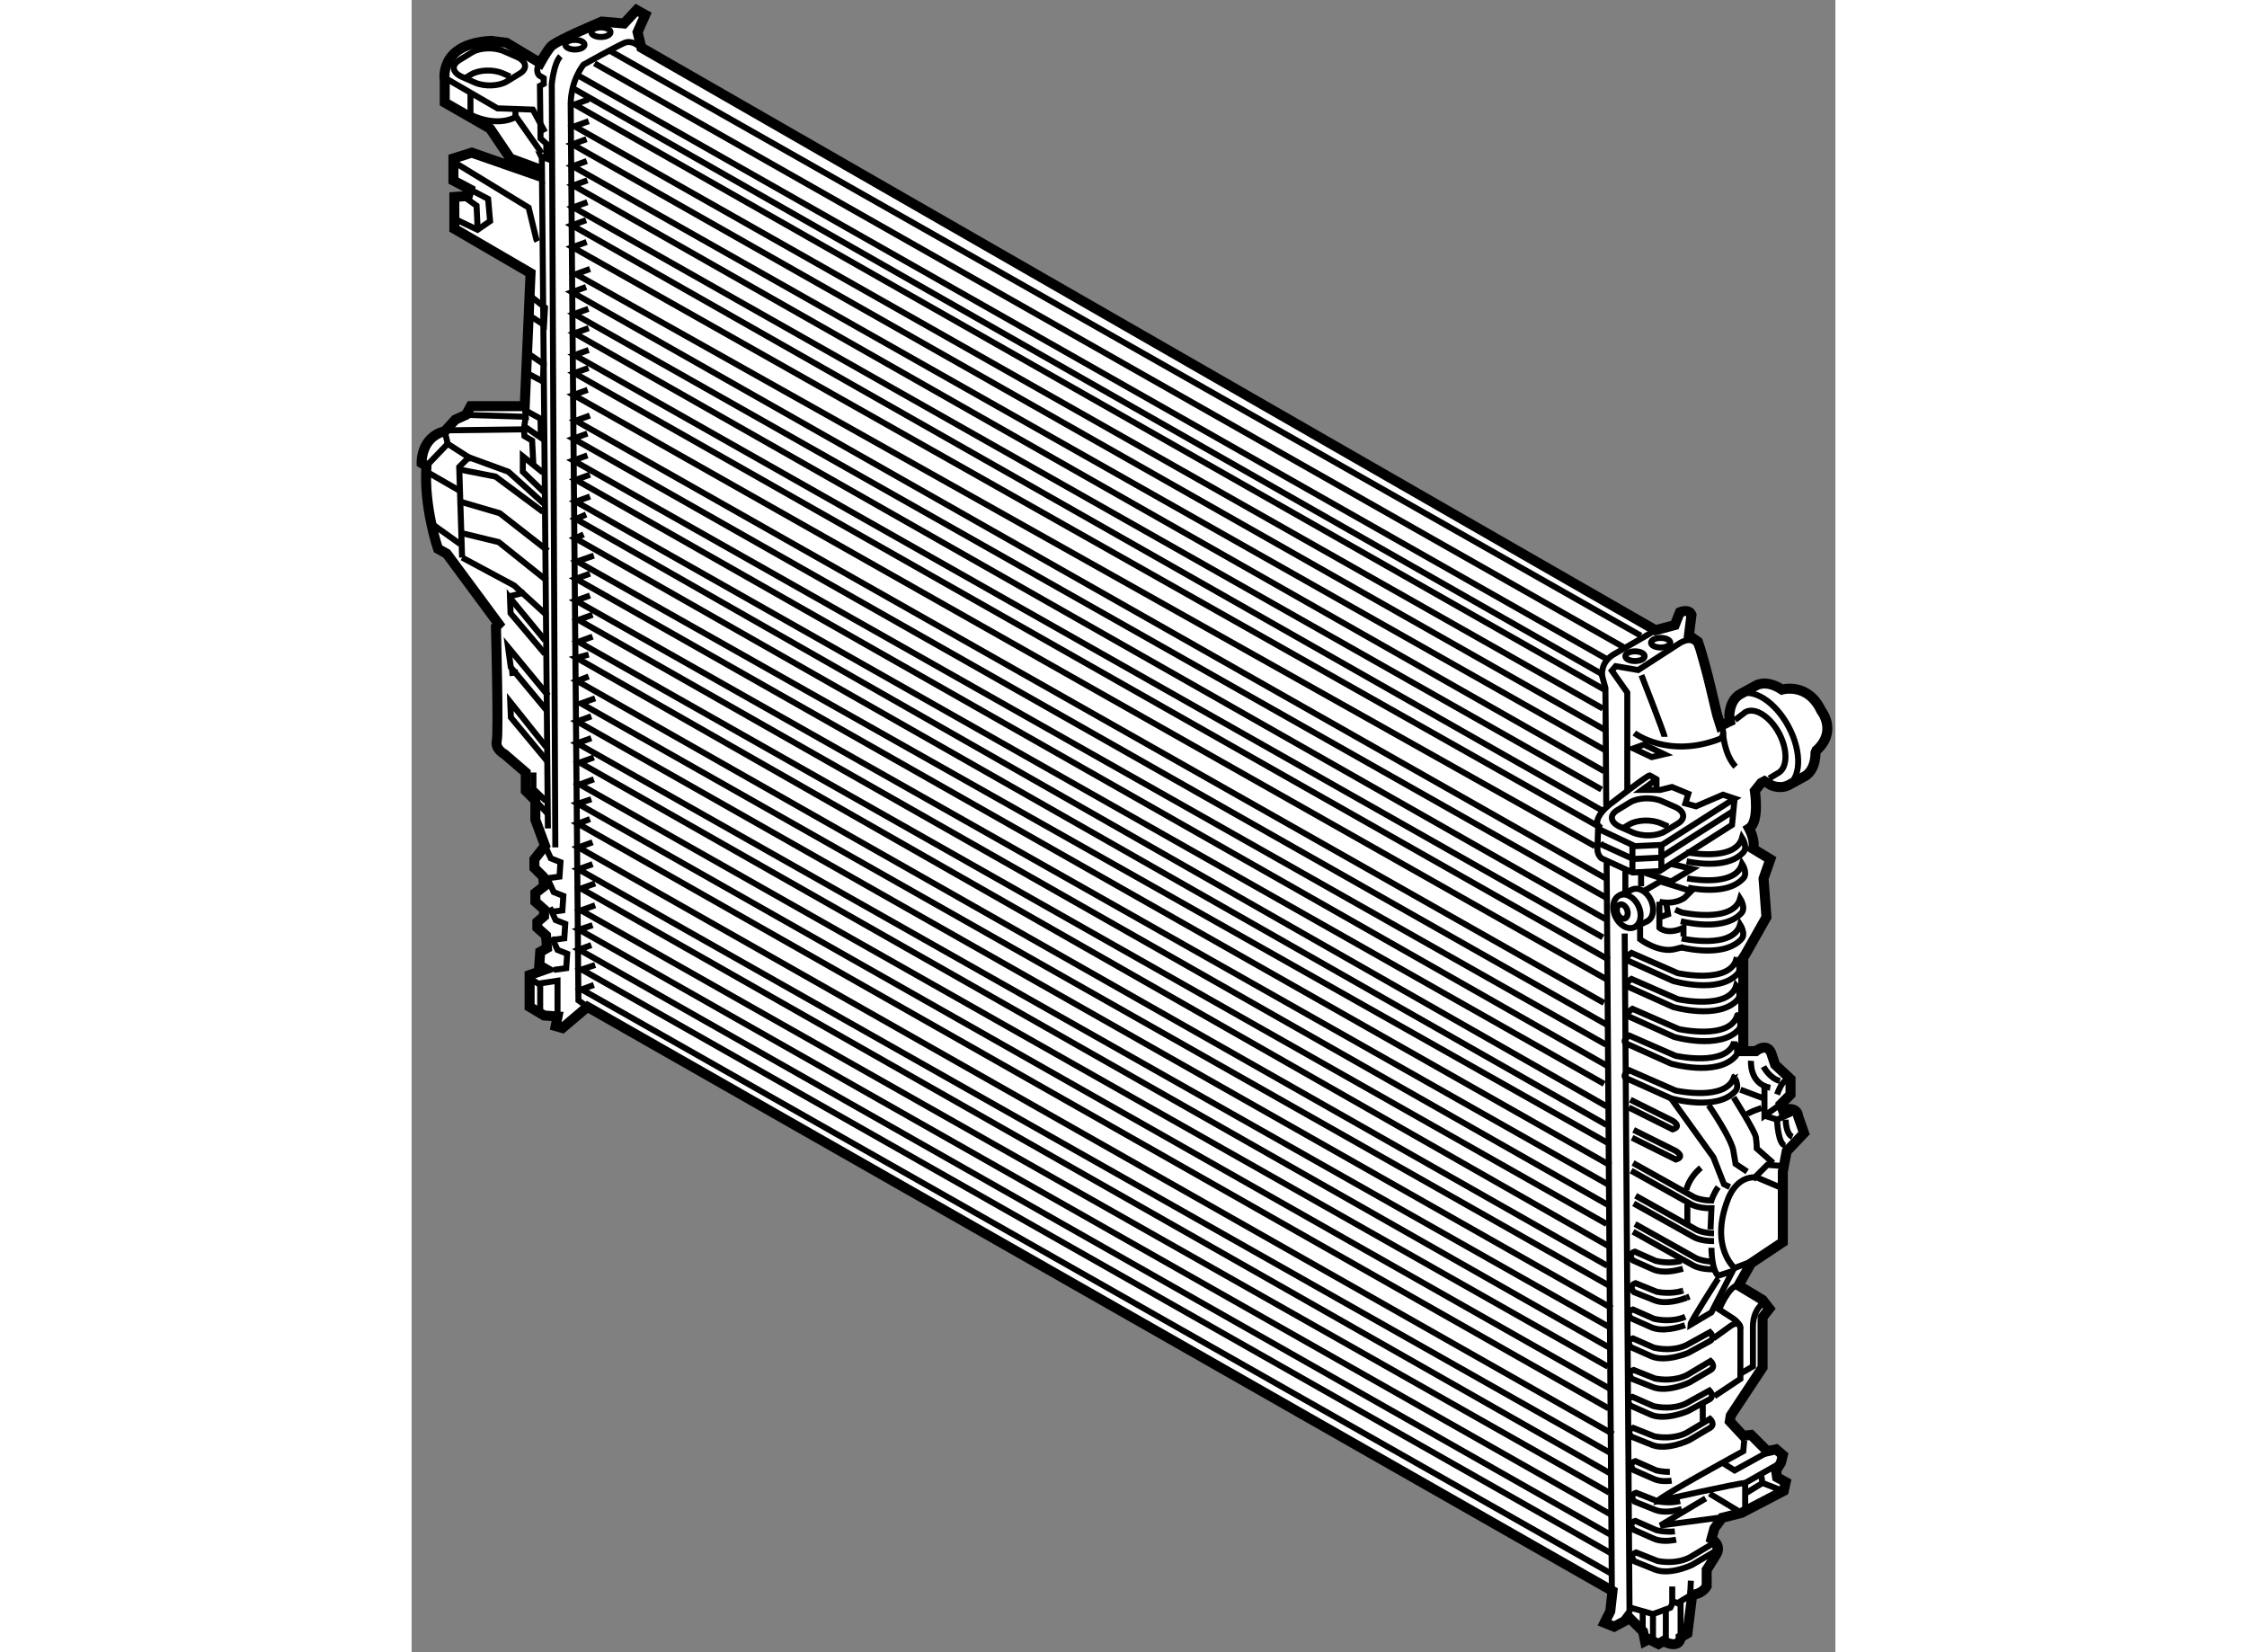 <?xml version="1.0" encoding="utf-8"?>
<!-- Generator: Adobe Illustrator 15.1.0, SVG Export Plug-In . SVG Version: 6.00 Build 0)  -->
<!DOCTYPE svg PUBLIC "-//W3C//DTD SVG 1.1//EN" "http://www.w3.org/Graphics/SVG/1.1/DTD/svg11.dtd">
<svg version="1.1" xmlns="http://www.w3.org/2000/svg" xmlns:xlink="http://www.w3.org/1999/xlink" x="0px" y="0px" width="244.8px"
	 height="180px" viewBox="160.675 1.565 71.123 82.534" enable-background="new 0 0 244.8 180" xml:space="preserve">
	
<rect x="160.675" y="1.565" width="71.123" height="82.534" fill="#808080" stroke="none"/>
	
<g><path fill="#FFFFFF" stroke="#000000" stroke-width="0.5" d="M230.806,39.165c-0.006,0.553-0.195,0.996-0.561,1.191l-0.777,0.424
			c-0.246,0.133-0.542,0.133-0.854,0.023l-0.358-0.215l-0.166,0.088l-0.314,0.395c0,0,0.242,1.54-0.288,1.877
			c0,0,0.337,0.627,0.191,1.012l0.868,0.529l-0.338,0.963l0.144,1.928l-1.06,1.877l-0.096,0.146v4.671h0.627
			c0,0,0.626-0.529,0.818,0.24l0.145,0.434l0.77,0.723v0.77l-0.481,0.482l0.096,0.289c0,0,0.722-0.24,0.773,0.337l0.287,0.818
			l-0.868,0.915l-0.192,1.012v3.516l-1.587,1.06l-0.626,1.106l1.202,0.725l0.336,0.435l-0.336,0.433v2.503l-1.59,2.408l-0.046,0.287
			l0.673,0.724l0.387-0.047l0.815,0.816l0.436-0.096l0.336,0.289l-0.096,0.385l-0.24,0.383l0.049,0.34l0.432,0.24l-0.096,0.436
			l-2.118,1.104l-0.966,0.244l-0.383,0.527l-0.146,0.527c0,0,0.528,0.295,0.242,0.773c-0.288,0.482-0.482,0.771-0.482,0.771v0.818
			c0,0-0.16,0.32-0.592,0.412c-0.041,0.012-0.085,0.016-0.131,0.021l-0.24,1.924l-0.337,0.195c0,0,0,0.627-0.866,0.193l-0.242,0.143
			l-0.48-0.24l-0.193,0.098l-0.096-0.482l-0.675-0.674l-0.144,0.098l-0.627,0.334l-0.481-0.193l0.288-0.576l0.112-1.012
			l-51.206-29.182l-1.25,1.059l-0.337-0.096l0.095-0.482l-0.674-0.049l-0.723-0.432v-1.59l0.819-0.289l-0.337-0.193l0.048-0.674
			l0.338-0.191l-0.049-0.627l-0.433-0.385V47.62l0.336-0.289v-0.337l-0.434-0.384v-0.436l0.434-0.336l-0.048-0.482l-0.433-0.433
			v-0.435l0.529-0.674l-0.482-1.301v-0.962l-0.48-0.481v-0.916l-1.06-0.914c0,0-0.482-0.24-0.388-0.674
			c0.097-0.434-0.041-5.683-0.041-5.683l0.141-0.144l-2.6-3.516l-0.434-0.242c0,0-0.723-2.07-0.579-4.141l-0.241-0.145
			c0,0-0.049-1.3,1.157-1.588l0.528-0.579l0.531-0.241l0.239-0.434h2.696l0.291-6.644l-3.807-2.216v-1.589l0.674-0.048l0.097-0.337
			l-0.817-0.433V9.48l0.915-0.289l3.32,1.156l-0.094-0.385l-1.302-0.482l-1.01-1.493l-2.263-1.3V5.58c0,0-0.337-1.83,2.312-1.974
			l0.77,0.096l1.685,1.011c0,0,0.289-0.53,0.529-0.818c0.242-0.289,2.554-1.252,2.554-1.252l1.106,0.096l0.626-0.674l0.434,0.241
			l-0.384,0.867l0.191,0.771l50.658,29.102l0.965-0.257l0.256-0.643c0,0,0.45-0.192,0.578,0.129l-0.128,1.027l0.449,0.321
			l0.129,0.385c0,0,0.321,1.091,0.513,1.927c0.193,0.834,0.321,1.348,0.321,1.348l0.169,0.539l0.475-0.229l-0.04-0.29
			c0.031-0.497,0.221-0.889,0.557-1.067l0.775-0.426c0.366-0.193,0.837-0.102,1.3,0.202c0,0,1.292-0.382,1.966,1.063
			c0,0,0.818,1.013-0.241,1.975L230.806,39.165z"></path><path fill="none" stroke="#000000" stroke-width="0.3" d="M226.786,37.531l0.519-0.397c0.479-0.256,1.232,0.223,1.681,1.065
			c0.448,0.845,0.421,1.735-0.059,1.989l-0.432,0.258"></path><path fill="none" stroke="#000000" stroke-width="0.3" d="M229.377,40.829c0.715-0.379,0.753-1.703,0.086-2.959
			c-0.665-1.254-1.785-1.967-2.498-1.588"></path><line fill="none" stroke="#000000" stroke-width="0.3" x1="168.945" y1="5.307" x2="220.439" y2="34.522"></line><line fill="none" stroke="#000000" stroke-width="0.3" x1="169.812" y1="4.729" x2="221.306" y2="33.944"></line><line fill="none" stroke="#000000" stroke-width="0.3" x1="170.581" y1="4.104" x2="222.076" y2="33.317"></line><path fill="none" stroke="#000000" stroke-width="0.3" d="M172.282,4.087c0,0-0.512-0.578-0.963-0.385
			c-0.447,0.192-2.054,1.091-2.054,1.091s-0.643,0.771-0.643,1.991c0,1.219,0.386,44.754,0.386,44.754l0.447,0.32"></path><polyline fill="none" stroke="#000000" stroke-width="0.3" points="220.352,41.809 220.31,35.934 220.117,35.227 168.688,5.949 		
			"></polyline><line fill="none" stroke="#000000" stroke-width="0.3" x1="220.631" y1="80.942" x2="220.371" y2="44.634"></line><polyline fill="none" stroke="#000000" stroke-width="0.3" points="220.31,36.045 168.815,6.784 169.521,6.528 		"></polyline><polyline fill="none" stroke="#000000" stroke-width="0.3" points="220.182,36.961 168.815,7.875 169.521,7.618 		"></polyline><polyline fill="none" stroke="#000000" stroke-width="0.3" points="220.394,38.085 168.709,8.774 169.413,8.517 		"></polyline><polyline fill="none" stroke="#000000" stroke-width="0.3" points="220.31,39.047 168.721,9.865 169.426,9.609 		"></polyline><polyline fill="none" stroke="#000000" stroke-width="0.3" points="220.246,40.09 168.752,10.828 169.456,10.572 		"></polyline><polyline fill="none" stroke="#000000" stroke-width="0.3" points="220.117,41.006 168.752,11.92 169.456,11.664 		"></polyline><polyline fill="none" stroke="#000000" stroke-width="0.3" points="220.113,42.034 168.685,12.819 169.391,12.563 		"></polyline><polyline fill="none" stroke="#000000" stroke-width="0.3" points="220.11,42.932 168.713,13.911 169.419,13.654 		"></polyline><polyline fill="none" stroke="#000000" stroke-width="0.3" points="219.79,43.837 168.88,15.259 169.586,15.002 		"></polyline><polyline fill="none" stroke="#000000" stroke-width="0.3" points="220.374,45.468 168.688,16.159 169.393,15.901 		"></polyline><polyline fill="none" stroke="#000000" stroke-width="0.3" points="220.39,46.432 168.798,17.25 169.504,16.993 		"></polyline><polyline fill="none" stroke="#000000" stroke-width="0.3" points="220.31,47.475 168.815,18.213 169.521,17.956 		"></polyline><polyline fill="none" stroke="#000000" stroke-width="0.3" points="220.182,48.39 168.815,19.304 169.521,19.048 		"></polyline><polyline fill="none" stroke="#000000" stroke-width="0.3" points="220.492,49.514 168.805,20.204 169.509,19.946 		"></polyline><polyline fill="none" stroke="#000000" stroke-width="0.3" points="220.353,50.477 168.763,21.294 169.468,21.038 		"></polyline><polyline fill="none" stroke="#000000" stroke-width="0.3" points="220.24,51.665 168.874,22.579 169.579,22.322 		"></polyline><polyline fill="none" stroke="#000000" stroke-width="0.3" points="220.439,52.789 168.752,23.478 169.456,23.221 		"></polyline><polyline fill="none" stroke="#000000" stroke-width="0.3" points="220.343,53.751 168.752,24.569 169.456,24.313 		"></polyline><polyline fill="none" stroke="#000000" stroke-width="0.3" points="220.374,54.794 168.88,25.533 169.586,25.275 		"></polyline><polyline fill="none" stroke="#000000" stroke-width="0.3" points="220.246,55.709 168.88,26.624 169.586,26.367 		"></polyline><polyline fill="none" stroke="#000000" stroke-width="0.3" points="220.374,56.833 168.88,27.491 169.393,27.266 		"></polyline><polyline fill="none" stroke="#000000" stroke-width="0.3" points="220.374,57.764 168.848,28.453 169.266,28.261 		"></polyline><polyline fill="none" stroke="#000000" stroke-width="0.3" points="220.439,58.665 168.945,29.609 169.779,29.321 		"></polyline><polyline fill="none" stroke="#000000" stroke-width="0.3" points="220.568,59.788 168.88,30.476 169.586,30.22 		"></polyline><polyline fill="none" stroke="#000000" stroke-width="0.3" points="220.471,60.75 168.88,31.568 169.586,31.312 		"></polyline><polyline fill="none" stroke="#000000" stroke-width="0.3" points="220.503,61.793 169.009,32.531 169.715,32.274 		"></polyline><polyline fill="none" stroke="#000000" stroke-width="0.3" points="220.374,62.709 169.009,33.623 169.715,33.366 		"></polyline><polyline fill="none" stroke="#000000" stroke-width="0.3" points="220.503,63.833 168.913,34.426 169.521,34.264 		"></polyline><polyline fill="none" stroke="#000000" stroke-width="0.3" points="220.407,64.795 168.945,35.581 169.521,35.357 		"></polyline><polyline fill="none" stroke="#000000" stroke-width="0.3" points="220.503,65.791 169.137,36.704 169.844,36.448 		"></polyline><polyline fill="none" stroke="#000000" stroke-width="0.3" points="220.631,66.915 168.945,37.604 169.651,37.346 		"></polyline><polyline fill="none" stroke="#000000" stroke-width="0.3" points="220.536,67.875 168.945,38.694 169.651,38.438 		"></polyline><polyline fill="none" stroke="#000000" stroke-width="0.3" points="220.568,68.919 169.074,39.659 169.779,39.401 		"></polyline><polyline fill="none" stroke="#000000" stroke-width="0.3" points="220.439,69.836 169.074,40.75 169.779,40.493 		"></polyline><polyline fill="none" stroke="#000000" stroke-width="0.3" points="220.568,70.958 168.978,41.712 169.651,41.488 		"></polyline><polyline fill="none" stroke="#000000" stroke-width="0.3" points="220.471,71.92 168.978,42.708 169.586,42.483 		"></polyline><polyline fill="none" stroke="#000000" stroke-width="0.3" points="220.695,73.207 169.009,43.895 169.715,43.639 		"></polyline><polyline fill="none" stroke="#000000" stroke-width="0.3" points="220.6,74.17 169.009,44.988 169.715,44.731 		"></polyline><polyline fill="none" stroke="#000000" stroke-width="0.3" points="220.631,75.213 169.137,45.951 169.844,45.694 		"></polyline><polyline fill="none" stroke="#000000" stroke-width="0.3" points="220.503,76.127 169.137,47.042 169.844,46.785 		"></polyline><polyline fill="none" stroke="#000000" stroke-width="0.3" points="220.631,77.25 169.04,48.004 169.715,47.781 		"></polyline><polyline fill="none" stroke="#000000" stroke-width="0.3" points="220.536,78.213 169.04,49 169.651,48.775 		"></polyline><polyline fill="none" stroke="#000000" stroke-width="0.3" points="220.568,79.145 169.168,49.995 169.844,49.77 		"></polyline><polyline fill="none" stroke="#000000" stroke-width="0.3" points="220.662,80.206 169.168,50.991 169.779,50.766 		"></polyline><path fill="none" stroke="#000000" stroke-width="0.3" d="M226.913,50.206c-0.938,1.033-3.219,0.363-3.219,0.363l-2.239-1.007
			c-0.244-0.14,0.156-0.396,0.156-0.396l2.314,1.012c0,0,2.567,0.566,2.924-0.693C226.85,49.485,227.148,49.949,226.913,50.206z"></path><path fill="none" stroke="#000000" stroke-width="0.3" d="M226.913,51.504c-0.938,1.034-3.219,0.364-3.219,0.364l-2.239-1.007
			c-0.244-0.14,0.156-0.395,0.156-0.395l2.314,1.011c0,0,2.567,0.567,2.924-0.694C226.85,50.784,227.148,51.249,226.913,51.504z"></path><path fill="none" stroke="#000000" stroke-width="0.3" d="M223.798,47.004l0.322,0.141c0,0,2.564,0.566,2.921-0.693
			c0,0,0.298,0.463,0.065,0.721c-0.777,0.853-2.467,0.545-3.031,0.411"></path><path fill="none" stroke="#000000" stroke-width="0.3" d="M224.12,48.444L224.12,48.444c0,0,2.564,0.568,2.921-0.693
			c0,0,0.298,0.465,0.065,0.721c-0.762,0.838-2.398,0.557-2.996,0.421"></path><path fill="none" stroke="#000000" stroke-width="0.3" d="M224.341,44.135c0.519,0.094,2.49,0.375,2.797-0.719
			c0,0,0.298,0.465,0.063,0.722c-0.698,0.771-2.148,0.593-2.836,0.454"></path><path fill="none" stroke="#000000" stroke-width="0.3" d="M224.396,45.444c0.591,0.103,2.444,0.33,2.742-0.727
			c0,0,0.298,0.463,0.063,0.721c-0.675,0.745-2.048,0.605-2.764,0.469"></path><path fill="none" stroke="#000000" stroke-width="0.3" d="M226.963,52.999c-0.94,1.033-3.221,0.363-3.221,0.363l-2.236-1.008
			c-0.245-0.139,0.153-0.395,0.153-0.395l2.317,1.012c0,0,2.563,0.566,2.92-0.693C226.896,52.278,227.196,52.742,226.963,52.999z"></path><path fill="none" stroke="#000000" stroke-width="0.3" d="M226.804,54.334c-0.938,1.033-3.217,0.363-3.217,0.363l-2.24-1.007
			c-0.243-0.14,0.156-0.394,0.156-0.394l2.313,1.011c0,0,2.567,0.566,2.924-0.694C226.74,53.614,227.038,54.078,226.804,54.334z"></path><path fill="none" stroke="#000000" stroke-width="0.3" d="M226.804,56.069c-0.939,1.031-3.218,0.363-3.218,0.363l-2.24-1.008
			c-0.244-0.139,0.157-0.395,0.157-0.395l2.313,1.012c0,0,2.566,0.566,2.925-0.695C226.74,55.346,227.038,55.811,226.804,56.069z"></path><path fill="none" stroke="#000000" stroke-width="0.3" d="M222.734,68.885c0.27,0.063,0.976,0.18,1.62-0.125l1.18-0.648
			c0,0,0.289,0.289-0.023,0.456l-1.06,0.577c0,0-1.102,0.479-1.831,0.177l-1.033-0.459c0,0-0.291-0.319,0.098-0.44L222.734,68.885z"></path><path fill="none" stroke="#000000" stroke-width="0.3" d="M222.787,70.426c0.272,0.053,0.979,0.145,1.616-0.182l1.157-0.691
			c0,0,0.298,0.276-0.01,0.458l-1.038,0.611c0,0-1.085,0.521-1.821,0.239l-1.052-0.417c0,0-0.3-0.308,0.082-0.444L222.787,70.426z"></path><path fill="none" stroke="#000000" stroke-width="0.3" d="M222.707,71.803c0.271,0.064,0.976,0.177,1.622-0.126l1.179-0.651
			c0,0,0.288,0.291-0.025,0.458l-1.058,0.573c0,0-1.103,0.482-1.831,0.182l-1.033-0.459c0,0-0.29-0.319,0.096-0.439L222.707,71.803z
			"></path><path fill="none" stroke="#000000" stroke-width="0.3" d="M224.182,64.94c-0.388,0.115-1.002,0.239-1.465,0.046l-1.032-0.458
			c0,0-0.291-0.318,0.094-0.439l1.053,0.464c0.221,0.051,0.735,0.137,1.271,0"></path><path fill="none" stroke="#000000" stroke-width="0.3" d="M224.14,66.051c0.021-0.006,0.039-0.012,0.061-0.018"></path><path fill="none" stroke="#000000" stroke-width="0.3" d="M224.369,66.389c-0.361,0.137-1.06,0.339-1.582,0.141l-1.053-0.42
			c0,0-0.298-0.309,0.082-0.445l1.066,0.43c0.223,0.043,0.733,0.108,1.257-0.043"></path><path fill="none" stroke="#000000" stroke-width="0.3" d="M224.51,66.334c-0.036,0.014-0.085,0.034-0.141,0.055"></path><path fill="none" stroke="#000000" stroke-width="0.3" d="M224.285,67.764c-0.336,0.119-1.107,0.344-1.665,0.111l-1.033-0.457
			c0,0-0.291-0.319,0.098-0.439l1.05,0.463c0.262,0.063,0.936,0.171,1.565-0.1"></path><path fill="none" stroke="#000000" stroke-width="0.3" d="M222.761,73.317c0.273,0.052,0.98,0.143,1.615-0.185l1.157-0.69
			c0,0,0.298,0.277-0.009,0.457l-1.039,0.612c0,0-1.084,0.521-1.821,0.243l-1.051-0.422c0,0-0.301-0.307,0.081-0.441L222.761,73.317
			z"></path><path fill="none" stroke="#000000" stroke-width="0.3" d="M223.617,75.532c-0.292,0.037-0.607,0.031-0.871-0.082l-1.037-0.455
			c0,0-0.288-0.32,0.098-0.441l1.052,0.465c0.137,0.031,0.379,0.074,0.669,0.072"></path><path fill="none" stroke="#000000" stroke-width="0.3" d="M224.125,76.944c-0.381,0.113-0.897,0.207-1.313,0.051l-1.049-0.422
			c0,0-0.3-0.309,0.081-0.439l1.068,0.422c0.202,0.043,0.65,0.104,1.13-0.008"></path><path fill="none" stroke="#000000" stroke-width="0.3" d="M223.843,78.479c-0.349,0.07-0.763,0.096-1.097-0.043l-1.037-0.459
			c0,0-0.288-0.318,0.098-0.438l1.052,0.463c0.172,0.041,0.522,0.104,0.92,0.061"></path><path fill="none" stroke="#000000" stroke-width="0.3" d="M222.913,79.54c0.271,0.055,0.98,0.146,1.615-0.18l1.154-0.689
			c0,0,0.299,0.275-0.006,0.455l-1.04,0.613c0,0-1.083,0.518-1.824,0.242l-1.049-0.42c0,0-0.3-0.309,0.081-0.445L222.913,79.54z"></path><path fill="none" stroke="#000000" stroke-width="0.3" d="M221.69,63.094l2.985,1.669c0,0,0.327,0.22,1.027,0.21"></path><path fill="none" stroke="#000000" stroke-width="0.3" d="M221.787,62.709l2.984,1.67c0,0,0.3,0.197,0.932,0.209"></path><path fill="none" stroke="#000000" stroke-width="0.3" d="M221.723,61.682l2.985,1.668c0,0,0.328,0.221,1.027,0.211"></path><path fill="none" stroke="#000000" stroke-width="0.3" d="M221.819,61.297l2.985,1.668c0,0,0.298,0.197,0.931,0.211"></path><path fill="none" stroke="#000000" stroke-width="0.3" d="M221.594,60.045l2.985,1.67c0,0,0.33,0.218,1.027,0.207l-0.046,1.059"></path><path fill="none" stroke="#000000" stroke-width="0.3" d="M221.69,59.66l2.985,1.669c0,0,0.299,0.198,0.931,0.207
			c0,0,0.097-0.336,0.338-0.673"></path><path fill="none" stroke="#000000" stroke-width="0.3" d="M221.719,58.009l2.095,1.044c0,0,0.506,0.289,0.016,0.435l-2.189-1.089"></path><path fill="none" stroke="#000000" stroke-width="0.3" d="M221.558,56.5l2.098,1.044c0,0,0.504,0.288,0.012,0.437l-2.188-1.092"></path><polyline fill="none" stroke="#000000" stroke-width="0.3" points="221.226,82.436 221.514,82.051 221.273,48.198 		"></polyline><path fill="none" stroke="#000000" stroke-width="0.3" d="M221.014,46.292c-0.319,0.15-0.411,0.629-0.203,1.068
			c0.206,0.439,0.633,0.673,0.951,0.522c0.017-0.007,0.636-0.295,0.636-0.295c0.305-0.159,0.388-0.627,0.185-1.058
			c-0.206-0.439-0.632-0.673-0.951-0.523C221.611,46.015,221.014,46.292,221.014,46.292z"></path><path fill="none" stroke="#000000" stroke-width="0.3" d="M221.008,46.292c0.317-0.148,0.745,0.085,0.95,0.523
			c0.197,0.418,0.125,0.871-0.157,1.043"></path><ellipse transform="matrix(0.944 -0.329 0.329 0.944 -3.213 75.35)" fill="none" stroke="#000000" stroke-width="0.3" cx="221.232" cy="47.178" rx="0.257" ry="0.371"></ellipse><path fill="none" stroke="#000000" stroke-width="0.3" d="M226.666,42.098l-3.627,2.312l-1.349,0.063l-1.542-0.705
			c-0.035-0.031-0.066-0.064-0.092-0.101"></path><line fill="none" stroke="#000000" stroke-width="0.3" x1="223.104" y1="43.833" x2="223.104" y2="45.083"></line><line fill="none" stroke="#000000" stroke-width="0.3" x1="221.659" y1="43.768" x2="221.659" y2="45.149"></line><path fill="none" stroke="#000000" stroke-width="0.3" d="M220.148,35.357c0,0-0.128-0.708,0.611-1.124
			c0.739-0.418,2.053-1.188,2.053-1.188"></path><path fill="none" stroke="#000000" stroke-width="0.3" d="M224.965,33.975c-0.193-0.77-0.932-0.288-0.932-0.288l-2.087,1.349
			l-1.122-0.193l-0.193,0.225l0.771,1.092v5.008"></path><path fill="none" stroke="#000000" stroke-width="0.3" d="M223.265,38.374c0-0.129-1.156-3.082-1.156-3.082"></path><line fill="none" stroke="#000000" stroke-width="0.3" x1="221.306" y1="44.988" x2="221.306" y2="46.143"></line><path fill="none" stroke="#000000" stroke-width="0.3" d="M221.537,41.648c0.401-0.245,1.117-0.271,1.602-0.059l0.644,0.283
			c0.483,0.213,0.55,0.584,0.15,0.829l-0.644,0.393c-0.399,0.245-1.116,0.272-1.601,0.059l-0.644-0.283
			c-0.484-0.213-0.55-0.584-0.149-0.829L221.537,41.648z"></path><path fill="none" stroke="#000000" stroke-width="0.3" d="M221.219,42.92l0.27-0.164c0.4-0.246,1.119-0.272,1.602-0.059
			l0.354,0.154"></path><path fill="none" stroke="#000000" stroke-width="0.3" d="M163.686,4.183c0.401-0.245,1.116-0.271,1.602-0.058l0.646,0.283
			c0.482,0.213,0.548,0.584,0.147,0.829l-0.642,0.393c-0.401,0.245-1.118,0.272-1.601,0.06l-0.644-0.284
			c-0.486-0.212-0.55-0.583-0.148-0.83L163.686,4.183z"></path><path fill="none" stroke="#000000" stroke-width="0.3" d="M163.367,5.456l0.27-0.165c0.4-0.246,1.119-0.272,1.602-0.06
			l0.353,0.155"></path><path fill="none" stroke="#000000" stroke-width="0.3" d="M222.862,41.071v-0.578l-0.337-0.193
			c-0.096-0.031-1.863,1.35-1.863,1.35s-1.22,0.834-0.577,1.381l1.702,0.803l1.349-0.064l3.627-2.313l-0.578-0.193l-1.349,0.579
			l-0.53-0.145l0.146-0.481l-0.818-0.338l-0.578,0.145h-0.915l0.723-0.529"></path><path fill="none" stroke="#000000" stroke-width="0.3" d="M226.763,41.456l-0.128,1.316l-3.629,2.311l-1.347,0.066l-1.542-0.707
			c-0.142-0.12-0.207-0.295-0.208-0.449l0.046-1.285"></path><path fill="none" stroke="#000000" stroke-width="0.3" d="M221.754,38.18c0,0,1.687,1.301,4.286,0.29c0,0,0.336-0.192,0.024-0.649
			"></path><path fill="none" stroke="#000000" stroke-width="0.3" d="M226.185,38.18c0,0,0.048,1.061,0.627,1.686"></path><polygon fill="none" stroke="#000000" stroke-width="0.3" points="221.707,38.952 222.622,39.385 223.246,39.241 222.236,38.759 
					"></polygon><line fill="none" stroke="#000000" stroke-width="0.3" x1="222.092" y1="45.838" x2="222.092" y2="45.067"></line><path fill="none" stroke="#000000" stroke-width="0.3" d="M222.043,47.86v0.626c0,0,0.963,0.723,1.784,0.481l0.383-0.096"></path><path fill="none" stroke="#000000" stroke-width="0.3" d="M223.006,46.61v1.299c0,0,0.388,0.385,1.204,0v0.434"></path><path fill="none" stroke="#000000" stroke-width="0.3" d="M222.14,46.127l0.915-0.529l1.541,0.48l-0.336,0.337
			c-0.578,0.386-1.254,0.194-1.254,0.194"></path><polyline fill="none" stroke="#000000" stroke-width="0.3" points="222.284,45.165 223.586,45.598 224.644,44.971 223.633,44.731 
					"></polyline><polyline fill="none" stroke="#000000" stroke-width="0.3" points="222.91,47.426 223.44,47.235 223.344,46.657 		"></polyline><polyline fill="none" stroke="#000000" stroke-width="0.3" points="223.586,56.432 225.703,59.372 226.232,60.719 226.523,60.863 
					"></polyline><path fill="none" stroke="#000000" stroke-width="0.3" d="M225.464,56.77c0,0,1.202,1.732,1.251,2.357l0.097,0.58l0.578,0.385"></path><path fill="none" stroke="#000000" stroke-width="0.3" d="M226.715,56.383c0,0,1.06,1.687,1.108,1.975
			c0.048,0.291,0.048,0.578,0.048,0.578l0.818,0.724"></path><path fill="none" stroke="#000000" stroke-width="0.3" d="M227.774,64.523l-1.012,0.384c0,0-1.252-1.057-0.337-3.418
			c0,0,0.386-1.205,1.445-1.107l1.252,0.529"></path><polyline fill="none" stroke="#000000" stroke-width="0.3" points="229.074,59.803 228.398,59.754 227.678,60.477 		"></polyline><line fill="none" stroke="#000000" stroke-width="0.3" x1="227.053" y1="55.999" x2="228.208" y2="56.432"></line><path fill="none" stroke="#000000" stroke-width="0.3" d="M227.583,54.555c0,0-0.097,1.154,0.963,1.348"></path><path fill="none" stroke="#000000" stroke-width="0.3" d="M229.556,55.709c0,0-0.241-0.627-0.673,0.529"></path><path fill="none" stroke="#000000" stroke-width="0.3" d="M228.208,54.843c0,0,0.287,0.578,0.818,0.722"></path><polyline fill="none" stroke="#000000" stroke-width="0.3" points="228.255,55.854 228.255,57.298 229.074,56.721 		"></polyline><path fill="none" stroke="#000000" stroke-width="0.3" d="M227.342,57.298c0-0.144,0.769-0.384,0.769-0.384"></path><path fill="none" stroke="#000000" stroke-width="0.3" d="M229.652,57.155l-0.77,0.338c0,0,0.046,1.299,0.432,1.299"></path><line fill="none" stroke="#000000" stroke-width="0.3" x1="228.255" y1="57.298" x2="228.883" y2="57.493"></line><path fill="none" stroke="#000000" stroke-width="0.3" d="M229.314,57.493c0,0,0,0.721,0.338,0.865"></path><path fill="none" stroke="#000000" stroke-width="0.3" d="M225.703,68.422l0.866-0.625c0,0,0.483-0.338,0.483,0.145
			c0,0.48,0,2.504,0,2.504l-1.301,0.866"></path><path fill="none" stroke="#000000" stroke-width="0.3" d="M228.208,66.642c0,0-0.53,0.337-0.53,1.204c0,0.865,0,1.975,0,1.975
			l-0.577,0.336"></path><path fill="none" stroke="#000000" stroke-width="0.3" d="M226.957,65.774c-0.483,0-0.965,1.205-0.965,1.205l0.674,0.435
			c0,0,0.387,0.241,0.387,0.528"></path><path fill="none" stroke="#000000" stroke-width="0.3" d="M225.606,63.897c0,0,0,1.107,0.338,1.396l0.722-0.239l-1.06,2.068
			l-1.059,0.627c0-0.146,1.396-2.313,1.396-2.313"></path><line fill="none" stroke="#000000" stroke-width="0.3" x1="224.403" y1="62.694" x2="224.403" y2="61.73"></line><path fill="none" stroke="#000000" stroke-width="0.3" d="M224.354,61.007c0,0,0.097-0.579,0.725-1.108"></path><line fill="none" stroke="#000000" stroke-width="0.3" x1="225.173" y1="71.746" x2="225.173" y2="72.564"></line><path fill="none" stroke="#000000" stroke-width="0.3" d="M227.244,73.528l-0.048,0.529c0,0-4.238,2.311-4.283,2.498
			c0,0,4.044-0.91,4.379-0.91v1.301"></path><line fill="none" stroke="#000000" stroke-width="0.3" x1="225.511" y1="76.176" x2="227.101" y2="77.137"></line><polyline fill="none" stroke="#000000" stroke-width="0.3" points="225.318,76.415 223.055,77.766 225.992,77.381 		"></polyline><line fill="none" stroke="#000000" stroke-width="0.3" x1="227.292" y1="75.645" x2="229.074" y2="74.635"></line><polyline fill="none" stroke="#000000" stroke-width="0.3" points="226.232,74.683 226.763,75.018 228.594,74.008 		"></polyline><polyline fill="none" stroke="#000000" stroke-width="0.3" points="228.063,75.116 228.159,75.645 229.026,75.983 		"></polyline><line fill="none" stroke="#000000" stroke-width="0.3" x1="227.292" y1="76.176" x2="228.159" y2="75.645"></line><line fill="none" stroke="#000000" stroke-width="0.3" x1="224.548" y1="81.168" x2="224.579" y2="80.526"></line><polyline fill="none" stroke="#000000" stroke-width="0.3" points="221.562,81.875 222.686,82.194 223.554,81.875 223.648,81.682 
			223.648,80.817 		"></polyline><polyline fill="none" stroke="#000000" stroke-width="0.3" points="224.548,81.262 223.905,81.651 223.617,81.52 		"></polyline><line fill="none" stroke="#000000" stroke-width="0.3" x1="222.686" y1="82.194" x2="222.686" y2="83.415"></line><path fill="none" stroke="#000000" stroke-width="0.3" d="M223.328,81.94c0,0,0,1.699,0,1.605"></path><line fill="none" stroke="#000000" stroke-width="0.3" x1="224.066" y1="81.52" x2="224.066" y2="83.19"></line><line fill="none" stroke="#000000" stroke-width="0.3" x1="222.173" y1="82.098" x2="222.173" y2="83.063"></line><polyline fill="none" stroke="#000000" stroke-width="0.3" points="167.455,39.596 165.634,37.404 165.603,36.633 167.402,38.887 
					"></polyline><polyline fill="none" stroke="#000000" stroke-width="0.3" points="167.452,37.09 165.63,34.897 165.493,33.891 167.499,36.32 		
			"></polyline><polyline fill="none" stroke="#000000" stroke-width="0.3" points="167.339,34.233 165.618,32.199 165.59,31.429 167.339,33.558 
					"></polyline><polyline fill="none" stroke="#000000" stroke-width="0.3" points="167.436,32.306 165.798,30.813 163.197,29.417 		"></polyline><polyline fill="none" stroke="#000000" stroke-width="0.3" points="163.197,29.417 163.101,26.431 163.053,24.89 163.535,24.409 
			165.509,25.13 167.274,26.72 		"></polyline><polyline fill="none" stroke="#000000" stroke-width="0.3" points="163.101,26.624 165.076,27.202 167.483,29.08 		"></polyline><polyline fill="none" stroke="#000000" stroke-width="0.3" points="163.244,28.213 165.028,28.646 167.436,30.573 		"></polyline><line fill="none" stroke="#000000" stroke-width="0.3" x1="161.513" y1="25.179" x2="163.101" y2="26.094"></line><line fill="none" stroke="#000000" stroke-width="0.3" x1="163.101" y1="28.743" x2="161.754" y2="27.78"></line><polyline fill="none" stroke="#000000" stroke-width="0.3" points="161.416,24.842 162.476,23.734 163.68,24.505 		"></polyline><line fill="none" stroke="#000000" stroke-width="0.3" x1="162.332" y1="23.109" x2="162.476" y2="23.734"></line><polyline fill="none" stroke="#000000" stroke-width="0.3" points="163.392,22.29 166.376,22.386 166.327,21.856 		"></polyline><polyline fill="none" stroke="#000000" stroke-width="0.3" points="166.376,22.386 166.28,23.012 162.522,23.061 		"></polyline><polyline fill="none" stroke="#000000" stroke-width="0.3" points="167.274,26.142 166.23,25.13 166.23,24.361 167.242,25.179 		
			"></polyline><polyline fill="none" stroke="#000000" stroke-width="0.3" points="166.567,16.318 167.339,16.928 167.29,17.795 166.567,17.329 
					"></polyline><polyline fill="none" stroke="#000000" stroke-width="0.3" points="166.472,19.208 167.274,19.754 167.228,20.621 166.472,20.219 
					"></polyline><polyline fill="none" stroke="#000000" stroke-width="0.3" points="166.327,22.049 167.115,22.482 167.13,23.429 166.312,22.868 
					"></polyline><polyline fill="none" stroke="#000000" stroke-width="0.3" points="162.767,9.645 166.521,11.936 166.906,13.525 166.954,13.622 
					"></polyline><polyline fill="none" stroke="#000000" stroke-width="0.3" points="163.582,11.021 164.498,11.502 164.595,12.611 163.968,13.043 
			162.86,12.514 		"></polyline><polyline fill="none" stroke="#000000" stroke-width="0.3" points="163.244,11.358 163.919,11.84 163.968,12.899 		"></polyline><line fill="none" stroke="#000000" stroke-width="0.3" x1="165.59" y1="31.346" x2="166.327" y2="31.163"></line><line fill="none" stroke="#000000" stroke-width="0.3" x1="165.558" y1="35.196" x2="165.99" y2="35.147"></line><path fill="none" stroke="#000000" stroke-width="0.3" d="M167.854,43.895l-0.177-38.122c0,0,0.097-1.06,0.435-1.397"></path><polyline fill="none" stroke="#000000" stroke-width="0.3" points="167.443,45.438 168.062,45.356 168.111,44.634 167.627,44.442 
			167.339,43.815 		"></polyline><path fill="none" stroke="#000000" stroke-width="0.3" d="M166.954,44.538"></path><polyline fill="none" stroke="#000000" stroke-width="0.3" points="167.587,47.124 168.206,47.042 168.254,46.319 167.773,46.127 
			167.483,45.5 		"></polyline><path fill="none" stroke="#000000" stroke-width="0.3" d="M167.098,46.223"></path><polyline fill="none" stroke="#000000" stroke-width="0.3" points="167.683,48.52 168.302,48.438 168.351,47.716 167.869,47.524 
			167.581,46.897 		"></polyline><path fill="none" stroke="#000000" stroke-width="0.3" d="M167.195,47.62"></path><polyline fill="none" stroke="#000000" stroke-width="0.3" points="167.779,50.013 168.397,49.93 168.447,49.208 167.964,49.016 
			167.677,48.39 		"></polyline><path fill="none" stroke="#000000" stroke-width="0.3" d="M167.29,49.112"></path><polyline fill="none" stroke="#000000" stroke-width="0.3" points="166.618,50.461 167,50.702 167.964,50.557 167.964,52.338 		
			"></polyline><line fill="none" stroke="#000000" stroke-width="0.3" x1="167.098" y1="52.146" x2="167.098" y2="50.557"></line><line fill="none" stroke="#000000" stroke-width="0.3" x1="166.856" y1="41.552" x2="167.483" y2="42.226"></line><polyline fill="none" stroke="#000000" stroke-width="0.3" points="166.761,40.155 166.761,40.975 167.394,41.587 		"></polyline><polyline fill="none" stroke="#000000" stroke-width="0.3" points="166.761,24.857 166.695,23.574 166.312,23.35 166.28,22.932 		
			"></polyline><polyline fill="none" stroke="#000000" stroke-width="0.3" points="162.363,5.468 164.963,6.977 166.729,7.04 167.339,8.164 		"></polyline><line fill="none" stroke="#000000" stroke-width="0.3" x1="165.862" y1="7.04" x2="165.862" y2="7.394"></line><path fill="none" stroke="#000000" stroke-width="0.3" d="M167.483,42.948L167.18,9.449l-0.032-0.065l0.255,0.097V8.742
			l-0.287-0.257l-0.031-2.633l0.19-0.096V5.468l-0.225-0.129c0,0-0.256-0.257,0.048-0.626"></path><path fill="none" stroke="#000000" stroke-width="0.3" d="M163.615,6.206v1.092c1.444,0.674,2.279,0.097,2.279,0.097l1.285,1.83"></path><path fill="none" stroke="#000000" stroke-width="0.3" d="M170.613,3.172c0,0.134-0.217,0.241-0.482,0.241
			c-0.263,0-0.479-0.107-0.479-0.241c0-0.133,0.217-0.24,0.479-0.24C170.396,2.932,170.613,3.039,170.613,3.172z"></path><ellipse fill="none" stroke="#000000" stroke-width="0.3" cx="223.071" cy="33.671" rx="0.482" ry="0.24"></ellipse><ellipse fill="none" stroke="#000000" stroke-width="0.3" cx="221.787" cy="34.344" rx="0.481" ry="0.242"></ellipse><ellipse fill="none" stroke="#000000" stroke-width="0.3" cx="168.832" cy="3.798" rx="0.481" ry="0.241"></ellipse><polyline fill="none" stroke="#000000" stroke-width="0.3" points="163.069,25.019 164.867,25.372 167.242,27.138 		"></polyline></g>


</svg>